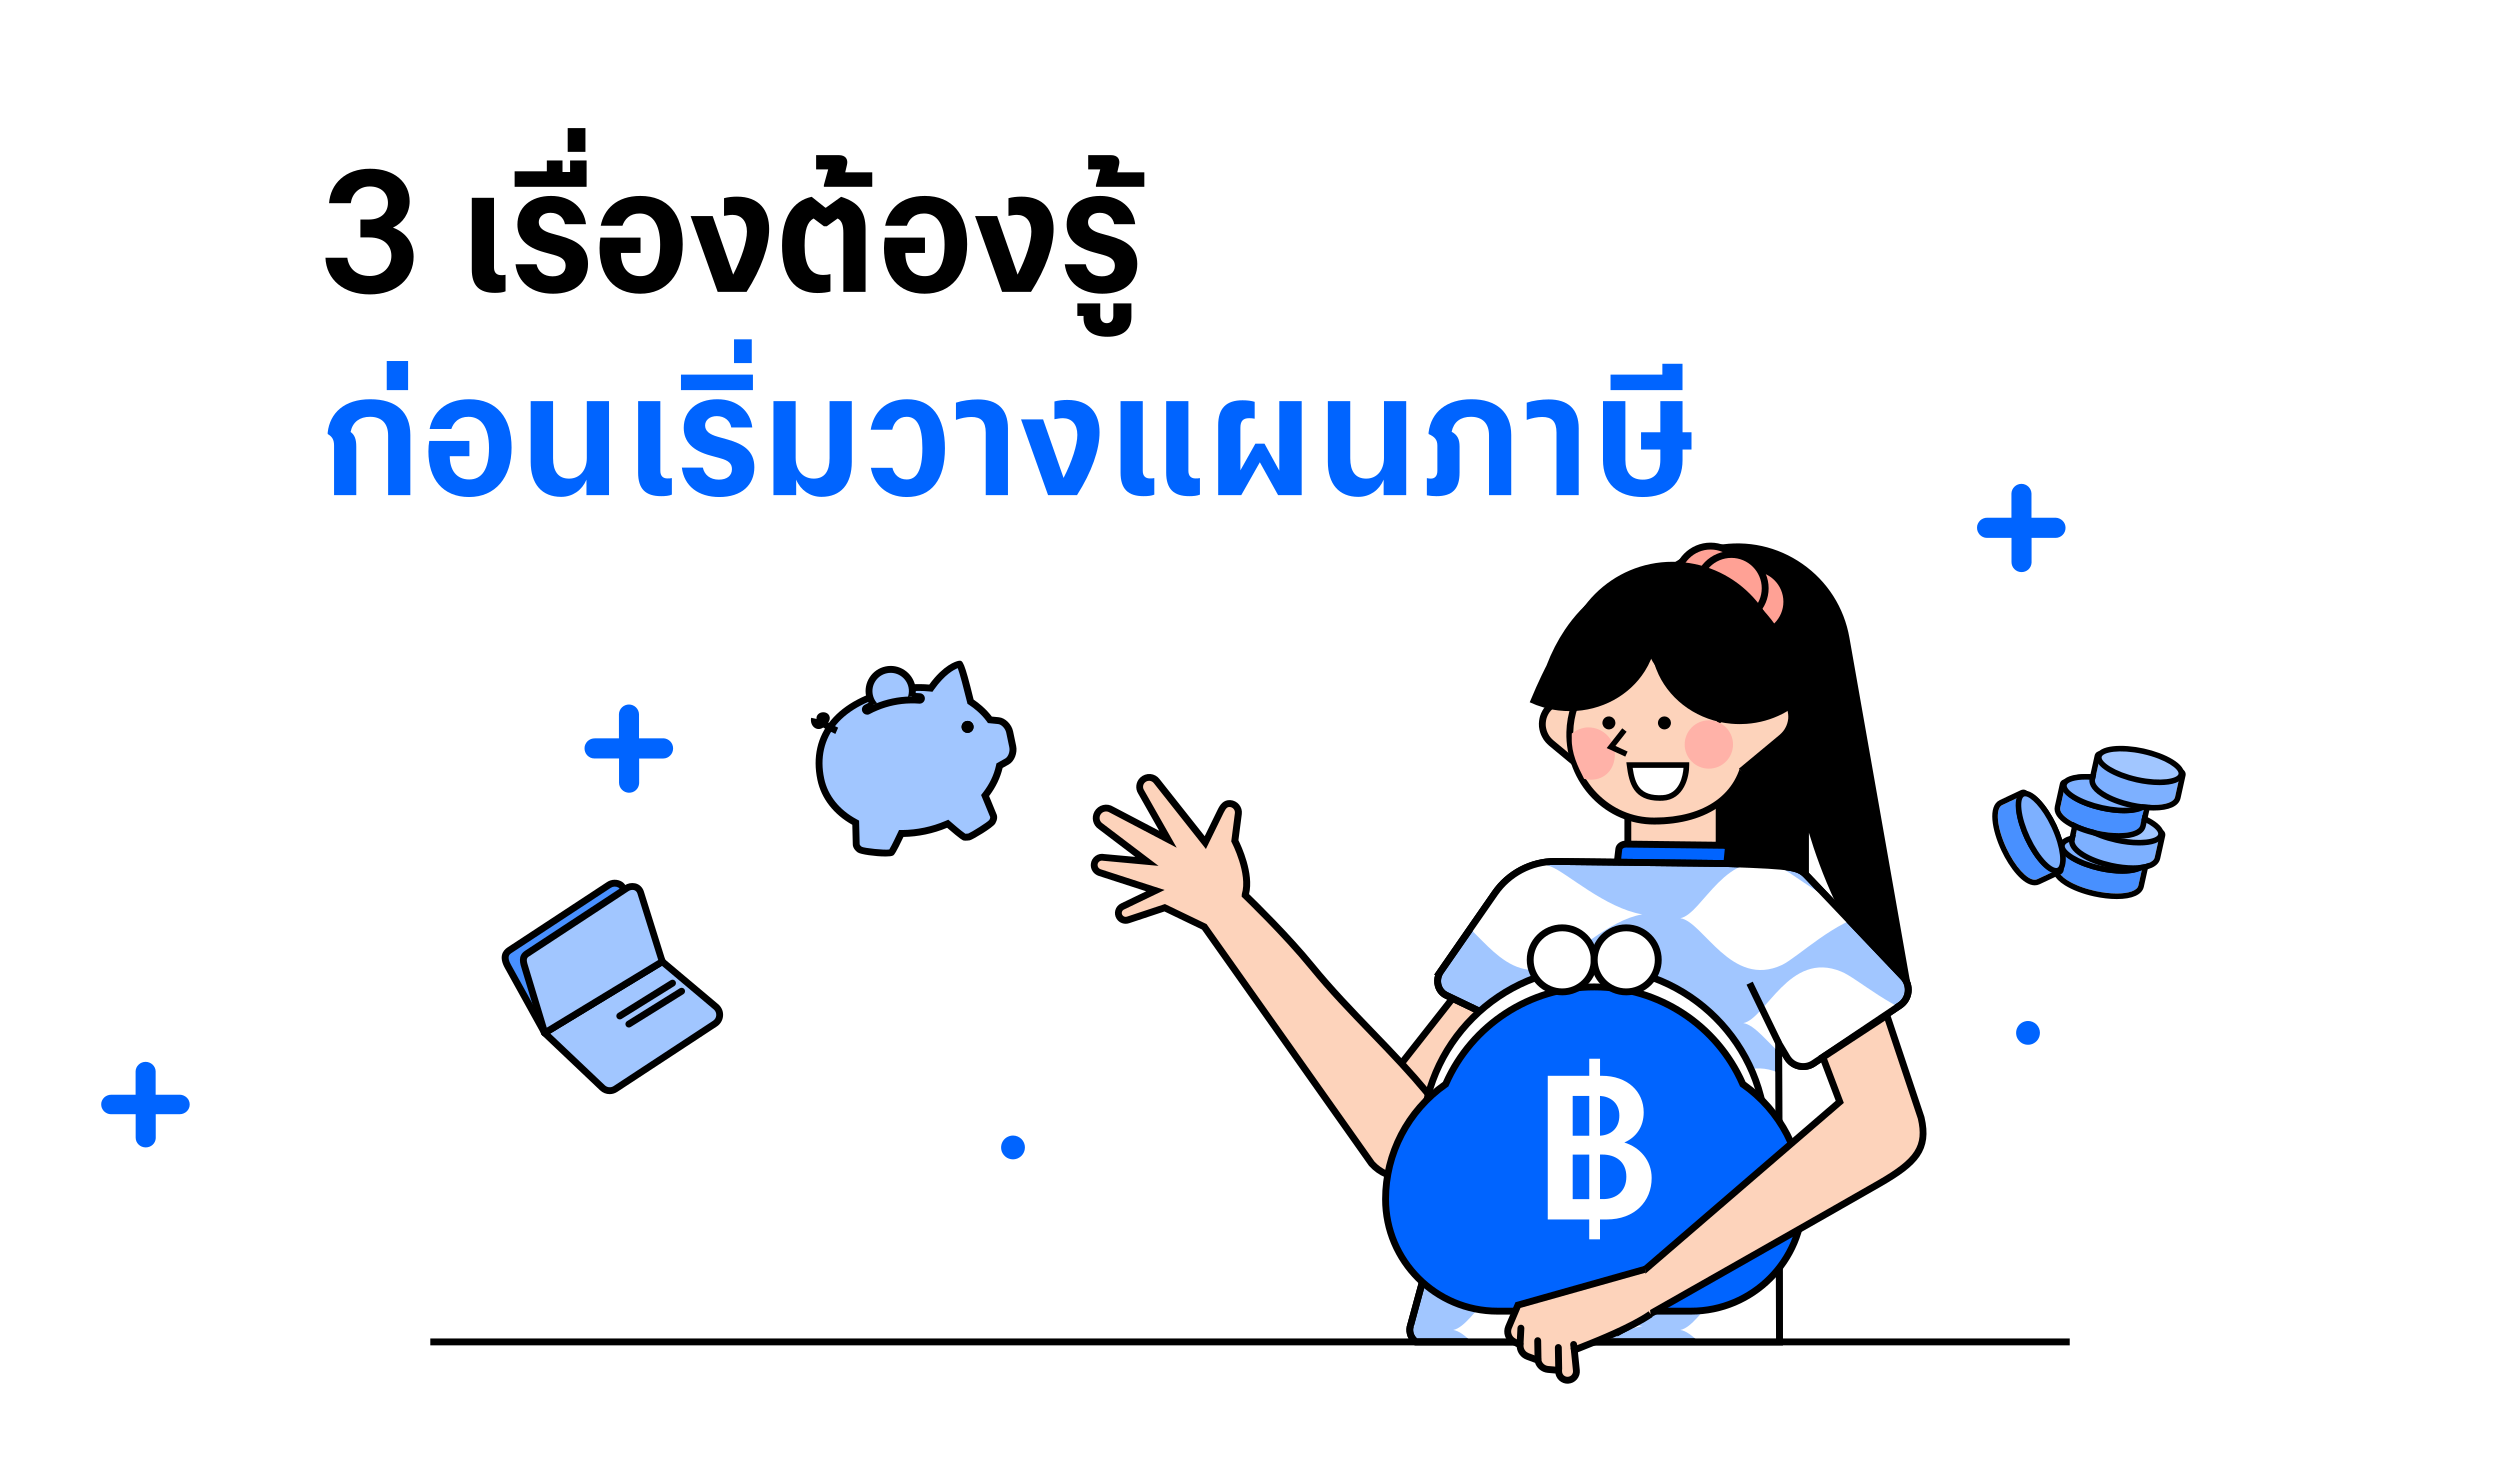 <?xml version="1.0" encoding="UTF-8"?>
<svg id="Layer_1" data-name="Layer 1" xmlns="http://www.w3.org/2000/svg" xmlns:xlink="http://www.w3.org/1999/xlink" viewBox="0 0 726 430">
  <defs>
    <style>
      .cls-1 {
        fill: none;
      }

      .cls-2 {
        fill: #7db0ff;
      }

      .cls-3 {
        fill: #0064ff;
      }

      .cls-4 {
        fill: #0064ff;
      }

      .cls-5 {
        fill: #fdd3bb;
      }

      .cls-6 {
        fill: #fdd3bb;
      }

      .cls-7 {
        fill: #4890ff;
      }

      .cls-8 {
        fill: #fff;
      }

      .cls-9 {
        fill: #a1c6ff;
      }

      .cls-10 {
        fill: #ffb2a8;
      }

      .cls-11 {
        fill: #ffe563;
      }

      .cls-12 {
        fill: #ffa195;
      }

      .cls-13 {
        clip-path: url(#clippath);
      }
    </style>
    <clipPath id="clippath">
      <path class="cls-1" d="M552.68,283.71l-27.02-28.42c-3.26-3.44-2.51-3.74-23.79-4.5h-.4s-31.82-.4-31.82-.4l-18.14-.22c-6.93.06-13.39,3.48-17.35,9.17l-15.79,22.75h.01c-1.67,2.41-.92,5.74,1.56,6.94l1.89.91,5.98,2.87,4.78,2.29,1.35.65.05-.05-9.71,35.58-5.51,20.16-4.15,18.8-4.63,15.15c-.32,1.7.38,2.85,1.67,3.81h104.44l.09-23.58.37-42.8-.06-19.86,2.47,4.14c1.6,2.68,5.11,3.46,7.69,1.72l25.1-16.85c2.79-1.88,3.21-5.82.91-8.25Z"/>
    </clipPath>
  </defs>
  <rect class="cls-8" x="-.5" width="727" height="430"/>
  <rect x="124.96" y="388.69" width="476.09" height="2"/>
  <path class="cls-3" d="M192.58,214.42h-7.01v-7.01c-.02-.76-.35-1.47-.89-2-.54-.52-1.28-.82-2.02-.82s-1.49.29-2.03.82c-.54.52-.87,1.24-.89,2v7.01h-6.99c-.39,0-.76.06-1.12.19-.35.14-.68.35-.97.6-.27.27-.5.58-.66.93-.17.35-.25.72-.25,1.12s.04.76.19,1.13c.12.35.33.68.6.97.27.27.58.5.93.66.35.16.73.24,1.12.24h7.18v7.02c0,.76.29,1.51.83,2.04.54.56,1.26.87,2.02.89.76.02,1.51-.24,2.06-.76.56-.52.89-1.24.93-2v-7.18h7.02c.76,0,1.49-.33,2.02-.89.54-.54.82-1.28.82-2.04s-.29-1.51-.82-2.05c-.54-.54-1.26-.87-2.02-.89"/>
  <path class="cls-3" d="M52.22,317.91h-7.02v-6.81c-.02-.74-.35-1.42-.89-1.94-.54-.5-1.28-.8-2.02-.8s-1.49.28-2.02.8c-.54.5-.87,1.2-.89,1.94v6.81h-7c-.39,0-.76.04-1.11.18-.35.12-.68.32-.97.58-.27.26-.49.56-.66.9-.17.34-.25.7-.25,1.08s.04.74.19,1.1c.15.34.35.66.6.94.27.26.58.48.93.64.35.16.72.24,1.11.24h7.18v6.8c0,.74.29,1.46.82,1.98.54.54,1.26.84,2.02.86.76.02,1.51-.24,2.06-.74.56-.5.89-1.2.93-1.94v-6.97h7.01c.76,0,1.49-.32,2.02-.84.54-.52.83-1.24.83-1.98s-.29-1.46-.83-1.98c-.54-.52-1.26-.84-2.02-.86"/>
  <path class="cls-3" d="M596.96,150.35h-7.02v-7.02c-.02-.76-.35-1.47-.89-2-.54-.52-1.28-.82-2.02-.82s-1.49.29-2.02.82c-.54.52-.87,1.24-.89,2v7.02h-7c-.39,0-.76.04-1.11.19-.35.12-.68.33-.97.6-.27.27-.49.58-.66.93-.17.35-.25.73-.25,1.12s.04.76.19,1.13c.15.35.35.68.6.97.27.27.58.5.93.66.35.17.72.25,1.11.25h7.18v7.01c0,.76.29,1.51.82,2.04.54.56,1.26.87,2.02.89.76.02,1.51-.25,2.06-.76.56-.52.89-1.24.93-2v-7.18h7.01c.76,0,1.49-.33,2.02-.87.54-.54.83-1.28.83-2.05s-.29-1.51-.83-2.04c-.54-.54-1.26-.87-2.02-.89"/>
  <path class="cls-3" d="M592.39,299.94c0,.68-.2,1.36-.58,1.92-.37.58-.93,1.01-1.55,1.28-.64.27-1.34.33-2,.2-.68-.14-1.3-.45-1.77-.95-.48-.49-.83-1.09-.95-1.77-.13-.68-.06-1.36.2-2,.27-.64.7-1.17,1.28-1.55.58-.37,1.24-.58,1.92-.58.93,0,1.79.37,2.45,1.01.64.64,1.01,1.53,1.01,2.46l-.02-.02Z"/>
  <path class="cls-3" d="M297.63,333.21c0,.68-.2,1.36-.58,1.92-.37.58-.93,1.01-1.55,1.28-.64.27-1.34.33-2,.2-.68-.14-1.3-.45-1.77-.95-.48-.49-.83-1.09-.95-1.77-.13-.68-.06-1.36.2-2,.27-.64.7-1.17,1.28-1.55.58-.37,1.24-.58,1.92-.58.93,0,1.79.37,2.45,1.01.64.64,1.01,1.53,1.01,2.46l-.02-.02Z"/>
  <g>
    <g>
      <path class="cls-9" d="M275.22,239.21l.22.19c3.76,3.28,4.51,3.67,4.66,3.71.42.05,1.32-.06,1.32-.06.62-.13,6.24-3.54,6.73-4.39.45-.77.54-1.47.25-1.98l-2.33-5.65.16-.21c2.01-2.59,3.36-5.37,3.99-8.27l.04-.2,2.19-1.23c1.23-.69,1.98-2.67,1.64-4.31l-.89-4.24c-.35-1.65-1.83-3.15-3.23-3.29l-2.5-.24-.12-.16c-.77-1.06-1.72-2.09-2.83-3.07-.84-.74-1.66-1.37-2.51-1.93l-.16-.1s-2.64-10.92-3.2-10.9c-.03,0-.08,0-.14.02-.39.08-3.91.96-8.02,6.74l-.15.21-.26-.03c-3.31-.34-6.7-.16-10.05.55-16.26,3.41-24.36,13.11-21.66,25.93,1.09,5.19,4.61,9.63,9.91,12.49l.23.13.15,6.05c-.06.64.3,1.24,1.02,1.77.8.58,8.27,1.37,9.19.83.06-.05.58-.63,2.75-5.26l.12-.26h.29c4.4-.03,8.91-.98,12.95-2.72l.26-.11Z"/>
      <path d="M257.05,248.72c-2.83,0-7.17-.6-7.97-1.18-1.32-.96-1.48-2.02-1.44-2.6l-.13-5.42c-5.4-3.01-9-7.62-10.13-13.01-1.39-6.6-.02-12.6,3.94-17.34,3.9-4.67,10.3-8.05,18.5-9.77,3.35-.7,6.73-.9,10.04-.6,4.17-5.73,7.76-6.74,8.45-6.88.14-.03.24-.04.3-.04.91-.04,1.37-.05,4.13,11.28.83.55,1.63,1.17,2.46,1.9,1.1.97,2.05,1.99,2.83,3.03l2.05.2c1.83.18,3.68,2.01,4.12,4.08l.89,4.24c.43,2.07-.52,4.49-2.13,5.39l-1.8,1.01c-.67,2.87-1.99,5.61-3.93,8.17l2.08,5.07c.43.82.33,1.85-.29,2.91-.69,1.19-6.56,4.69-7.39,4.87-.25.04-1.12.14-1.65.08l-.17-.03c-.24-.07-.79-.24-4.77-3.69-3.99,1.67-8.35,2.59-12.68,2.66-2.23,4.72-2.69,5.13-2.85,5.27l-.15.11c-.36.21-1.22.3-2.32.3ZM266.83,200.64c-2.19,0-4.4.23-6.6.69-7.76,1.63-13.76,4.77-17.38,9.1-3.55,4.26-4.77,9.67-3.51,15.65,1.03,4.9,4.37,9.1,9.4,11.82l.74.4.16,6.69v.06c-.04.33.37.68.61.86.79.39,6.61,1.02,8,.78.2-.32.86-1.46,2.44-4.82l.39-.83h.91c4.28-.04,8.63-.95,12.56-2.64l.84-.36.69.6c2.97,2.59,3.97,3.29,4.27,3.48.21,0,.55-.03.84-.06.9-.36,5.58-3.27,6.11-3.95.26-.45.3-.8.22-.94l-.06-.11-2.55-6.19.52-.66c1.92-2.47,3.2-5.11,3.8-7.87l.14-.64,2.58-1.45c.77-.43,1.43-1.91,1.15-3.24l-.89-4.24c-.28-1.33-1.47-2.42-2.35-2.5l-2.95-.29-.38-.53c-.73-1-1.63-1.98-2.69-2.91-.81-.71-1.59-1.31-2.4-1.84l-.49-.32-.09-.39c-.97-3.99-2.14-8.39-2.72-9.96-1.1.43-3.79,1.85-6.86,6.17l-.49.69-.84-.09c-1.04-.11-2.09-.16-3.14-.16Z"/>
    </g>
    <g>
      <circle cx="280.99" cy="211.09" r="1.74"/>
      <path d="M280.99,209.35c-.12,0-.24.01-.36.04-.94.2-1.54,1.12-1.35,2.06.17.82.9,1.38,1.7,1.38.12,0,.24-.01.36-.04.94-.2,1.54-1.12,1.35-2.06-.17-.82-.9-1.38-1.7-1.38h0Z"/>
    </g>
    <g>
      <path class="cls-9" d="M236.54,208.66c-.3,1.42.87,2.74,2.16,1.66,4.9-4.07-6.63-2.93,4.31,1.91"/>
      <path d="M242.6,213.14c-1.47-.65-2.64-1.27-3.51-1.87-.79.53-1.67.59-2.41.14-.91-.55-1.38-1.77-1.12-2.96l1.56.33c-.02-.14-.01-.29,0-.43.11-.78.75-1.36,1.63-1.49.92-.13,1.76.28,2.08,1.01.27.6.16,1.26-.31,1.95.64.41,1.55.91,2.88,1.49l-.81,1.83Z"/>
    </g>
    <g>
      <path class="cls-9" d="M254.45,205.35c-.27-.24-.52-.51-.75-.8-.58-.73-.99-1.6-1.2-2.57-.71-3.4,1.46-6.74,4.87-7.45,3.39-.71,6.73,1.46,7.44,4.87.2.97.17,1.93-.07,2.84-.07.36-.19.71-.35,1.04"/>
      <path d="M253.79,206.1c-.31-.27-.61-.59-.88-.94-.68-.86-1.15-1.87-1.39-2.98-.4-1.91-.03-3.86,1.03-5.49,1.06-1.63,2.7-2.75,4.61-3.15,1.9-.4,3.85-.03,5.48,1.03,1.63,1.07,2.75,2.7,3.15,4.61.24,1.12.21,2.23-.08,3.31-.07.36-.21.78-.41,1.2l-1.81-.84c.13-.27.22-.55.27-.81.22-.83.24-1.62.07-2.43-.29-1.38-1.1-2.57-2.29-3.35-1.18-.77-2.59-1.04-3.97-.75-1.38.29-2.57,1.1-3.35,2.29-.77,1.18-1.04,2.6-.75,3.98.17.81.51,1.53,1,2.15.2.26.41.48.63.67l-1.32,1.5Z"/>
    </g>
    <g>
      <path class="cls-9" d="M253.69,204.54c-.72.31-1.44.65-2.12,1.03-.25.14-.34.45-.2.7.11.21.34.31.56.26.04,0,.1-.03.14-.06.77-.42,1.56-.8,2.38-1.13,3.13-1.31,6.54-2.03,9.94-2.09.88-.02,1.76,0,2.63.08.28.02.53-.19.56-.47.02-.29-.19-.53-.48-.56-.78-.07-1.57-.1-2.37-.09"/>
      <path d="M251.82,207.54c-.56,0-1.08-.31-1.34-.81-.39-.72-.12-1.64.61-2.04.7-.38,1.45-.74,2.21-1.07l.41.95c.12-.05.24-.1.37-.15,3.22-1.35,6.79-2.1,10.3-2.16.12,0,.24,0,.36,0v-1.03c.81,0,1.64.02,2.45.09.4.03.77.22,1.03.52.26.31.39.7.36,1.11-.03.41-.23.78-.54,1.04-.31.26-.7.38-1.1.35-.8-.07-1.63-.09-2.53-.07-3.27.05-6.58.75-9.58,2.01-.77.31-1.52.66-2.29,1.08-.1.08-.29.13-.41.16-.1.02-.21.03-.31.03ZM251.61,205.59s-.07.03-.11.06c.04-.02.07-.04.11-.06ZM267.02,203.31s0,0,0,0c0,0,0,0,0,0Z"/>
    </g>
  </g>
  <g>
    <g>
      <g>
        <path class="cls-7" d="M620.98,257.18c-.5,2.28-6.11,2.98-12.53,1.57-6.42-1.42-11.21-4.42-10.71-6.7l1.46-6.59,23.24,5.13s-.95,4.31-1.46,6.59Z"/>
        <path d="M599.2,245.45l23.24,5.13s-.95,4.31-1.46,6.59c-.33,1.48-2.81,2.3-6.27,2.3-1.86,0-4.01-.24-6.26-.73-6.42-1.42-11.21-4.42-10.71-6.7l1.46-6.59M599.2,243.83c-.31,0-.61.09-.87.25-.36.23-.62.6-.71,1.02l-1.46,6.59c-.28,1.29.09,3.27,3.48,5.4,2.18,1.36,5.18,2.51,8.46,3.23,2.28.5,4.57.77,6.61.77,4.56,0,7.35-1.27,7.86-3.57l1.46-6.59c.09-.42.01-.86-.22-1.22s-.6-.62-1.02-.71l-23.24-5.13c-.12-.03-.23-.04-.35-.04h0Z"/>
      </g>
      <g>
        <path class="cls-11" d="M611.73,243.89c6.42,1.42,11.21,4.42,10.71,6.7s-6.12,2.98-12.53,1.57c-6.42-1.42-11.21-4.42-10.71-6.7s6.11-2.98,12.53-1.57"/>
        <path d="M616.16,253.7c-1.97,0-4.18-.26-6.43-.75-6.02-1.33-12.03-4.47-11.32-7.67.71-3.2,7.48-3.51,13.5-2.18.01,0,.03,0,.04.01,3.18.71,6.07,1.81,8.16,3.12,2.99,1.87,3.35,3.5,3.12,4.54-.23,1.04-1.24,2.36-4.74,2.8-.72.09-1.51.14-2.33.14ZM605.46,243.95c-3.25,0-5.27.76-5.47,1.67-.31,1.4,3.38,4.25,10.09,5.73,3.02.67,5.93.88,8.21.59,2.29-.29,3.23-.98,3.36-1.54s-.44-1.59-2.4-2.81c-1.95-1.22-4.68-2.25-7.69-2.92-.01,0-.03,0-.04,0-2.3-.51-4.35-.71-6.05-.71Z"/>
      </g>
      <g>
        <path class="cls-2" d="M611.69,243.88c6.6,1.46,11.54,4.49,11.04,6.77-.5,2.28-6.26,2.95-12.86,1.49s-11.54-4.49-11.04-6.77c.5-2.28,6.26-2.95,12.86-1.49"/>
        <path d="M616.43,253.73c-2.05,0-4.37-.27-6.74-.79-6.18-1.36-12.36-4.54-11.65-7.74.71-3.2,7.65-3.47,13.83-2.11,0,0,.02,0,.03,0,3.27.72,6.25,1.85,8.4,3.17,3.08,1.89,3.45,3.52,3.22,4.56s-1.26,2.36-4.84,2.78c-.7.08-1.46.12-2.25.12ZM605.19,243.92c-3.3,0-5.38.74-5.57,1.62-.3,1.36,3.61,4.3,10.42,5.81,3.11.69,6.11.91,8.45.64,2.36-.27,3.33-.96,3.45-1.52s-.47-1.59-2.49-2.83c-2.01-1.23-4.83-2.29-7.93-2.98,0,0-.02,0-.03,0-2.38-.52-4.52-.74-6.3-.74Z"/>
      </g>
    </g>
    <g>
      <g>
        <path class="cls-2" d="M625.73,248.99c-.5,2.28-6.11,2.98-12.53,1.57-6.42-1.42-11.21-4.42-10.71-6.7l1.46-6.59,23.24,5.13s-.95,4.31-1.46,6.59Z"/>
        <path d="M603.95,237.27l23.24,5.13s-.95,4.31-1.46,6.59c-.33,1.48-2.81,2.3-6.27,2.3-1.86,0-4.01-.24-6.26-.73-6.42-1.42-11.21-4.42-10.71-6.7l1.46-6.59M603.95,235.65c-.31,0-.61.09-.87.25-.36.23-.62.6-.71,1.02l-1.46,6.59c-.87,3.93,5.58,7.23,11.94,8.63,2.28.5,4.57.77,6.61.77,4.56,0,7.35-1.27,7.86-3.57l1.46-6.59c.09-.42.01-.86-.22-1.22s-.6-.62-1.02-.71l-23.24-5.13c-.12-.03-.23-.04-.35-.04h0Z"/>
      </g>
      <g>
        <path class="cls-9" d="M616.48,235.7c6.6,1.46,11.54,4.49,11.04,6.77s-6.26,2.95-12.86,1.49-11.54-4.49-11.04-6.77c.5-2.28,6.26-2.95,12.86-1.49"/>
        <path d="M621.19,245.53c-2.11,0-4.47-.28-6.71-.78-3.28-.72-6.27-1.85-8.43-3.18-3.08-1.89-3.45-3.52-3.22-4.56s1.26-2.36,4.84-2.78c2.52-.29,5.71-.05,8.99.67l-.35,1.58c-3.11-.69-6.11-.91-8.45-.64-2.35.27-3.33.96-3.45,1.52s.47,1.59,2.49,2.83c2.01,1.23,4.83,2.29,7.93,2.98,6.81,1.5,11.6.48,11.9-.88.3-1.36-3.61-4.3-10.42-5.81l.35-1.58c6.18,1.36,12.36,4.54,11.65,7.74-.45,2.03-3.42,2.89-7.11,2.89Z"/>
      </g>
    </g>
    <g>
      <g>
        <path class="cls-7" d="M621.55,239.64c-.5,2.28-6.11,2.98-12.53,1.57-6.42-1.42-11.21-4.42-10.71-6.7l1.46-6.59,23.24,5.13s-.95,4.31-1.46,6.59Z"/>
        <path d="M599.76,227.92l23.24,5.13s-.95,4.31-1.46,6.59c-.33,1.48-2.81,2.3-6.27,2.3-1.86,0-4.01-.24-6.26-.73-6.42-1.42-11.21-4.42-10.71-6.7l1.46-6.59M599.76,226.3c-.31,0-.61.09-.87.25-.36.23-.62.6-.71,1.02l-1.46,6.59c-.87,3.93,5.58,7.23,11.94,8.63,2.28.5,4.57.77,6.61.77,4.56,0,7.35-1.27,7.86-3.57l1.46-6.59c.09-.42.01-.86-.22-1.22s-.6-.62-1.02-.71l-23.24-5.13c-.12-.03-.23-.04-.35-.04h0Z"/>
      </g>
      <g>
        <path class="cls-11" d="M612.29,226.35c6.42,1.42,11.21,4.42,10.71,6.7s-6.12,2.98-12.53,1.57c-6.42-1.42-11.21-4.42-10.71-6.7.5-2.28,6.11-2.98,12.53-1.57"/>
        <path d="M616.72,236.16c-1.97,0-4.18-.26-6.43-.75-3.19-.7-6.1-1.82-8.2-3.13-2.99-1.87-3.35-3.5-3.12-4.54s1.24-2.36,4.74-2.8c2.46-.31,5.57-.09,8.76.62,0,0,.02,0,.03,0,3.18.71,6.08,1.81,8.17,3.12,2.99,1.87,3.35,3.5,3.12,4.54s-1.24,2.36-4.74,2.8c-.72.09-1.51.14-2.33.14ZM606.05,226.43c-.76,0-1.47.04-2.14.12-2.29.29-3.23.98-3.36,1.54-.12.56.44,1.59,2.4,2.81,1.95,1.22,4.68,2.25,7.69,2.92,3.02.67,5.93.88,8.21.59,2.29-.29,3.23-.98,3.36-1.54s-.44-1.59-2.4-2.81c-1.95-1.22-4.68-2.25-7.69-2.92,0,0-.02,0-.03,0-2.13-.47-4.21-.71-6.04-.71Z"/>
      </g>
      <g>
        <path class="cls-2" d="M612.26,226.35c6.6,1.46,11.54,4.49,11.04,6.77s-6.26,2.95-12.86,1.49-11.54-4.49-11.04-6.77c.5-2.28,6.26-2.95,12.86-1.49"/>
        <path d="M616.99,236.19c-2.05,0-4.37-.27-6.74-.79-3.28-.72-6.27-1.85-8.43-3.18-3.08-1.89-3.45-3.52-3.22-4.56.71-3.2,7.65-3.47,13.83-2.11,0,0,.02,0,.03,0,3.27.72,6.25,1.85,8.4,3.17,3.08,1.89,3.45,3.52,3.22,4.56s-1.26,2.36-4.84,2.78c-.7.08-1.46.12-2.25.12ZM605.76,226.39c-3.3,0-5.38.74-5.57,1.62-.12.56.47,1.59,2.49,2.83,2.01,1.23,4.83,2.29,7.93,2.98,3.11.69,6.11.91,8.45.64,2.36-.27,3.33-.96,3.45-1.52s-.47-1.59-2.49-2.83c-2.01-1.23-4.83-2.29-7.93-2.98,0,0-.02,0-.03,0-2.38-.52-4.52-.74-6.3-.74Z"/>
      </g>
    </g>
    <g>
      <g>
        <path class="cls-7" d="M591.6,255.33c-2.11,1-6.1-3.02-8.9-8.97-2.8-5.95-3.35-11.57-1.24-12.57l6.11-2.87,10.13,21.54s-3.99,1.88-6.11,2.87Z"/>
        <path d="M587.57,230.92l10.13,21.54s-3.99,1.88-6.11,2.87c-.22.1-.45.15-.71.15-2.21,0-5.68-3.78-8.19-9.12-2.8-5.95-3.35-11.57-1.24-12.57l6.11-2.87M587.57,229.3c-.23,0-.47.05-.69.15l-6.11,2.87c-3.64,1.71-2.31,8.83.46,14.73,2.35,5,6.25,10.05,9.66,10.05.5,0,.97-.1,1.4-.31l6.11-2.87c.39-.18.69-.51.83-.92.15-.4.12-.85-.06-1.24l-10.13-21.54c-.28-.59-.86-.93-1.47-.93h0Z"/>
      </g>
      <g>
        <path class="cls-11" d="M596.47,239.89c2.8,5.95,3.35,11.57,1.24,12.57s-6.1-3.02-8.9-8.97-3.35-11.57-1.24-12.57,6.1,3.02,8.9,8.97"/>
        <path d="M597,253.42c-2.88,0-6.6-4.63-8.93-9.58-2.62-5.57-3.81-12.25-.85-13.65,2.96-1.39,7.35,3.78,9.97,9.35,0,.01.01.02.02.04,2.61,5.57,3.79,12.22.83,13.61-.33.16-.68.23-1.04.23ZM588.3,231.58c-.14,0-.27.03-.38.08-1.29.61-1.3,5.27,1.62,11.49,2.92,6.22,6.52,9.19,7.82,8.58,1.29-.61,1.3-5.27-1.62-11.49,0-.01-.01-.02-.02-.03-2.67-5.66-5.9-8.62-7.42-8.62Z"/>
      </g>
      <g>
        <path class="cls-2" d="M596.45,239.86c2.88,6.12,3.5,11.88,1.38,12.88s-6.16-3.16-9.04-9.27c-2.88-6.12-3.5-11.88-1.38-12.88s6.16,3.16,9.04,9.27"/>
        <path d="M597.14,253.69c-.98,0-2.34-.54-4.12-2.36-1.77-1.81-3.53-4.49-4.96-7.52-1.43-3.04-2.36-6.1-2.63-8.62-.39-3.59.68-4.88,1.64-5.34,2.96-1.39,7.42,3.94,10.12,9.66,0,0,0,.02.01.02,2.68,5.72,3.94,12.54.98,13.93-.28.13-.63.23-1.04.23ZM588.11,231.25c-.13,0-.25.02-.35.07-.51.24-.97,1.34-.72,3.7.25,2.34,1.14,5.22,2.49,8.1,1.35,2.88,3.01,5.39,4.65,7.08,1.66,1.7,2.79,2.04,3.31,1.8,1.26-.59,1.2-5.48-1.77-11.8,0,0,0-.02-.01-.02-2.73-5.79-6.1-8.93-7.6-8.93Z"/>
      </g>
    </g>
    <g>
      <g>
        <path class="cls-2" d="M631.64,231.46c-.5,2.28-6.11,2.98-12.53,1.57-6.42-1.42-11.21-4.42-10.71-6.7l1.46-6.59,23.24,5.13s-.95,4.31-1.46,6.59Z"/>
        <path d="M609.86,219.74l23.24,5.13s-.95,4.31-1.46,6.59c-.33,1.48-2.81,2.3-6.27,2.3-1.86,0-4.01-.24-6.26-.73-6.42-1.42-11.21-4.42-10.71-6.7l1.46-6.59M609.86,218.12c-.31,0-.61.09-.87.25-.36.23-.62.6-.71,1.02l-1.46,6.59c-.28,1.29.09,3.27,3.48,5.4,2.18,1.36,5.18,2.51,8.46,3.23,2.28.5,4.57.77,6.61.77,4.56,0,7.35-1.27,7.86-3.57l1.46-6.59c.09-.42.01-.86-.22-1.22s-.6-.62-1.02-.71l-23.24-5.13c-.12-.03-.23-.04-.35-.04h0Z"/>
      </g>
      <g>
        <path class="cls-9" d="M622.39,218.17c6.6,1.46,11.54,4.49,11.04,6.77s-6.26,2.95-12.86,1.49c-6.6-1.46-11.54-4.49-11.04-6.77.5-2.28,6.26-2.95,12.86-1.49"/>
        <g>
          <path class="cls-9" d="M622.39,218.17c6.6,1.46,11.54,4.49,11.04,6.77s-6.26,2.95-12.86,1.49c-6.6-1.46-11.54-4.49-11.04-6.77.5-2.28,6.26-2.95,12.86-1.49"/>
          <path d="M627.1,228c-2.11,0-4.47-.28-6.71-.78-6.18-1.36-12.36-4.54-11.65-7.74.71-3.2,7.65-3.47,13.83-2.11l-.35,1.58c-6.81-1.5-11.6-.49-11.9.88-.3,1.36,3.61,4.3,10.42,5.81,6.81,1.5,11.6.48,11.9-.88.3-1.36-3.61-4.3-10.42-5.81l.35-1.58c6.18,1.36,12.36,4.54,11.65,7.74-.45,2.03-3.42,2.89-7.11,2.89Z"/>
        </g>
      </g>
    </g>
  </g>
  <g>
    <g>
      <path class="cls-9" d="M207.62,297.26l-28.88,18.97c-1.19.78-2.76.64-3.79-.34l-16.9-16.03,34.14-20.72,15.85,13.34c1.43,1.36,1.22,3.7-.43,4.78Z"/>
      <path d="M177.05,317.74c-1.01,0-2.01-.38-2.79-1.12l-16.9-16.03c-.23-.21-.34-.52-.31-.83.03-.31.21-.59.48-.75l34.14-20.72c.37-.22.83-.19,1.16.09l15.85,13.34c.95.9,1.41,2.1,1.29,3.35-.11,1.24-.77,2.35-1.82,3.03h0l-28.88,18.97c-.69.45-1.46.67-2.23.67ZM159.69,300.04l15.95,15.13c.7.66,1.75.76,2.55.23l28.88-18.97c.53-.35.87-.91.92-1.54.06-.63-.17-1.24-.63-1.68l-15.26-12.84-32.41,19.67Z"/>
    </g>
    <g>
      <path class="cls-7" d="M147.97,275.94l28.88-18.97c1-.66,2.27-.66,3.26-.07.33.2.59.51.77.85l11.45,21.49-34.14,20.72-10.65-19.24c-1.15-2.02-1.22-3.7.43-4.78Z"/>
      <path d="M158.19,300.96c-.09,0-.17-.01-.26-.03-.26-.07-.49-.24-.62-.48l-10.65-19.24c-1.91-3.38-.65-5.18.75-6.1h0l28.88-18.97c1.3-.85,2.99-.89,4.32-.09.46.28.85.71,1.14,1.24l11.45,21.49c.25.47.09,1.05-.36,1.33l-34.14,20.72c-.16.1-.34.15-.52.15ZM148.52,276.77h0c-.49.32-1.5.99-.11,3.45l10.15,18.34,32.44-19.69-11-20.65c-.11-.21-.25-.38-.4-.46-.67-.41-1.53-.39-2.19.04l-28.88,18.97Z"/>
    </g>
    <g>
      <path class="cls-9" d="M153.09,276.9l28.88-18.97c.7-.46,1.53-.6,2.3-.44.85.18,1.51.86,1.77,1.69l6.28,20.06-34.14,20.72-5.53-18.28c-.72-2.24-1.22-3.7.43-4.78Z"/>
      <path d="M158.19,300.96c-.12,0-.24-.02-.36-.07-.29-.11-.51-.35-.6-.64l-5.53-18.28c-.75-2.31-1.43-4.42.83-5.9h0l28.88-18.97c.91-.59,1.99-.8,3.05-.58,1.18.24,2.14,1.15,2.52,2.37l6.28,20.06c.14.44-.04.92-.44,1.15l-34.14,20.72c-.16.1-.34.15-.52.15ZM153.64,277.73c-.9.59-.82,1.16-.05,3.54,0,0,.03.1.03.1l5.16,17.06,32.37-19.64-6.05-19.31c-.16-.52-.56-.91-1.02-1.01-.54-.11-1.09,0-1.55.3l-28.88,18.97Z"/>
    </g>
    <g>
      <line class="cls-2" x1="179.98" y1="295.04" x2="195.3" y2="285.51"/>
      <path d="M179.98,296.04c-.33,0-.66-.17-.85-.47-.29-.47-.15-1.09.32-1.38l15.32-9.54c.47-.29,1.09-.15,1.38.32.29.47.15,1.09-.32,1.38l-15.32,9.54c-.16.1-.35.15-.53.15Z"/>
    </g>
    <g>
      <line class="cls-2" x1="182.62" y1="297.39" x2="197.94" y2="287.85"/>
      <path d="M182.62,298.39c-.33,0-.66-.17-.85-.47-.29-.47-.15-1.09.32-1.38l15.32-9.54c.47-.29,1.09-.15,1.38.32.29.47.15,1.09-.32,1.38l-15.32,9.54c-.16.1-.35.15-.53.15Z"/>
    </g>
  </g>
  <g>
    <g>
      <path d="M94.51,74.85h6.35c.4,3.2,2.75,5.3,6.55,5.3s6.25-2.65,6.25-5.85-2.4-5.35-6.4-5.35h-2.6v-5.2h2.45c3.75,0,5.55-2.2,5.55-4.85s-1.85-4.75-5.3-4.75c-3,0-5.1,2-5.5,4.85h-6.3c.4-5.55,4.65-10,11.9-10s11.5,4.15,11.5,9.45c0,3.45-2,6.35-4.85,7.65,3.55,1.3,6,4.3,6,8.45,0,6.35-5.1,10.95-12.7,10.95s-12.65-4.3-12.9-10.65Z"/>
      <path d="M137.01,78.2v-20.75h6.45v20.25c0,1.45.75,2.2,2.05,2.2.45,0,.85,0,1.3-.1v4.8c-.8.35-1.95.45-3.1.45-4.55,0-6.7-2.1-6.7-6.85Z"/>
      <path d="M149.71,76.75h6.1c.45,2.15,2.15,3.5,4.65,3.5,2.35,0,3.8-1.15,3.8-3.05,0-1.6-.95-2.5-3.35-3.15l-2.9-.8c-5.15-1.4-7.75-4-7.75-8.05,0-4.85,3.75-8.3,9.75-8.3s9.65,3.7,10.15,8.2h-6.1c-.35-1.95-1.9-3.3-4.2-3.3-2.1,0-3.4,1.2-3.4,2.7,0,1.6,1.2,2.6,3.7,3.3l2.85.8c4.55,1.3,7.75,3.3,7.75,8.05,0,5.15-3.7,8.65-10.15,8.65-6.1,0-10.25-3.15-10.9-8.55Z"/>
      <path d="M149.45,49.75h9.35v-3.15h4.55v3.35h2.2v-3.35h4.8v7.65h-20.9v-4.5Z"/>
      <path d="M164.86,37.2h5.15v6.9h-5.15v-6.9Z"/>
      <path d="M174.11,72.05c0-1.1.1-2.2.25-3.05h11.65v4.45h-5.7c0,4.1,2,6.75,5.65,6.75s5.75-2.9,5.75-9.15-2.45-9.05-5.95-9.05c-2.9,0-4.35,1.65-5,3.55h-6.3c.9-4.65,4.5-8.65,11.5-8.65,8,0,12.3,5.35,12.3,14.05s-4.7,14.35-12.35,14.35-11.8-5.25-11.8-13.25Z"/>
      <path d="M200.56,62.75h6.4l5.95,17c2.5-4.85,4-9.6,4-12.5,0-3.1-1.65-4.85-4.2-4.85-.75,0-1.6.15-2.45.3v-5.15c1.1-.3,2.5-.45,3.75-.45,6.5,0,9.35,4,9.35,9.4,0,5-2.25,11.5-6.55,18.25h-8.4l-7.85-22Z"/>
      <path d="M227.11,71.3c0-8.1,3.15-12.95,8.6-14.15l3.95,3.15h.2l4.4-3.15c4.85,1.55,7.1,4.1,7.1,9.35v18.25h-6.45v-17.1c0-2.15-.4-3.55-1.65-4.2l-3.15,2.25h-.85l-3-2.25c-1.8,1-2.6,3.25-2.6,7.9,0,5.7,1.65,8.5,5.4,8.5.8,0,1.55-.1,2.1-.25v5.05c-.8.25-2.25.45-3.75.45-6.6,0-10.3-4.6-10.3-13.8Z"/>
      <path d="M239.25,53.75l1.25-4.55h-3.5v-4.15h6.6c2,0,2.75,1.25,2.35,2.85l-.5,2.15h7.85v4.2h-14.05v-.5Z"/>
      <path d="M256.71,72.05c0-1.1.1-2.2.25-3.05h11.65v4.45h-5.7c0,4.1,2,6.75,5.65,6.75s5.75-2.9,5.75-9.15-2.45-9.05-5.95-9.05c-2.9,0-4.35,1.65-5,3.55h-6.3c.9-4.65,4.5-8.65,11.5-8.65,8,0,12.3,5.35,12.3,14.05s-4.7,14.35-12.35,14.35-11.8-5.25-11.8-13.25Z"/>
      <path d="M283.16,62.75h6.4l5.95,17c2.5-4.85,4-9.6,4-12.5,0-3.1-1.65-4.85-4.2-4.85-.75,0-1.6.15-2.45.3v-5.15c1.1-.3,2.5-.45,3.75-.45,6.5,0,9.35,4,9.35,9.4,0,5-2.25,11.5-6.55,18.25h-8.4l-7.85-22Z"/>
      <path d="M309.21,76.75h6.1c.45,2.15,2.15,3.5,4.65,3.5,2.35,0,3.8-1.15,3.8-3.05,0-1.6-.95-2.5-3.35-3.15l-2.9-.8c-5.15-1.4-7.75-4-7.75-8.05,0-4.85,3.75-8.3,9.75-8.3s9.65,3.7,10.15,8.2h-6.1c-.35-1.95-1.9-3.3-4.2-3.3-2.1,0-3.4,1.2-3.4,2.7,0,1.6,1.2,2.6,3.7,3.3l2.85.8c4.55,1.3,7.75,3.3,7.75,8.05,0,5.15-3.7,8.65-10.15,8.65-6.1,0-10.25-3.15-10.9-8.55Z"/>
      <path d="M314.66,92.35v-.6h-1.8v-3.65h6.65v3.6c0,1.4.8,2.15,1.9,2.15s1.9-.75,1.9-2.15v-3.6h5.25v3.95c0,3.65-2.45,5.75-6.95,5.75s-6.95-2-6.95-5.45Z"/>
      <path d="M318.26,53.75l1.25-4.55h-3.5v-4.15h6.6c2,0,2.75,1.25,2.35,2.85l-.5,2.15h7.85v4.2h-14.05v-.5Z"/>
    </g>
    <g>
      <path class="cls-4" d="M95.16,126.04v-.45c.65-5.65,4.8-9.65,12.35-9.65s11.65,3.7,11.65,10.4v17.45h-6.45v-17.35c0-3.5-1.9-5.4-5.25-5.4-2.95,0-5.05,1.45-5.65,4.4,1.2.85,1.65,2.15,1.65,4.25v14.1h-6.45v-14.4c0-1.7-.55-2.6-1.85-3.35Z"/>
      <path class="cls-4" d="M112.31,104.84h6.2v8.45h-6.2v-8.45Z"/>
      <path class="cls-4" d="M124.41,131.09c0-1.1.1-2.2.25-3.05h11.65v4.45h-5.7c0,4.1,2,6.75,5.65,6.75s5.75-2.9,5.75-9.15-2.45-9.05-5.95-9.05c-2.9,0-4.35,1.65-5,3.55h-6.3c.9-4.65,4.5-8.65,11.5-8.65,8,0,12.3,5.35,12.3,14.05s-4.7,14.35-12.35,14.35-11.8-5.25-11.8-13.25Z"/>
      <path class="cls-4" d="M154.11,134.09v-17.6h6.5v16.6c0,3.8,1.5,5.9,4.65,5.9s5.15-2.5,5.15-6v-16.5h6.45v27.3h-6.55v-4.5c-1.3,3.1-4.05,5-7.35,5-5.6,0-8.85-3.7-8.85-10.2Z"/>
      <path class="cls-4" d="M185.31,137.24v-20.75h6.45v20.25c0,1.45.75,2.2,2.05,2.2.45,0,.85,0,1.3-.1v4.8c-.8.35-1.95.45-3.1.45-4.55,0-6.7-2.1-6.7-6.85Z"/>
      <path class="cls-4" d="M198.01,135.79h6.1c.45,2.15,2.15,3.5,4.65,3.5,2.35,0,3.8-1.15,3.8-3.05,0-1.6-.95-2.5-3.35-3.15l-2.9-.8c-5.15-1.4-7.75-4-7.75-8.05,0-4.85,3.75-8.3,9.75-8.3s9.65,3.7,10.15,8.2h-6.1c-.35-1.95-1.9-3.3-4.2-3.3-2.1,0-3.4,1.2-3.4,2.7,0,1.6,1.2,2.6,3.7,3.3l2.85.8c4.55,1.3,7.75,3.3,7.75,8.05,0,5.15-3.7,8.65-10.15,8.65-6.1,0-10.25-3.15-10.9-8.55Z"/>
      <path class="cls-4" d="M197.75,108.79h20.9v4.5h-20.9v-4.5Z"/>
      <path class="cls-4" d="M213.16,98.54h5.15v6.9h-5.15v-6.9Z"/>
      <path class="cls-4" d="M231.21,139.29v4.5h-6.6v-27.3h6.45v16.5c0,3.55,2.1,6,5.25,6s4.6-2.1,4.6-5.95v-16.55h6.45v17.6c0,6.55-3.2,10.2-8.8,10.2-3.3,0-6.1-1.95-7.35-5Z"/>
      <path class="cls-4" d="M252.91,135.84h6.25c.45,1.95,1.9,3.4,4.15,3.4,2.8,0,4.55-2.5,4.55-9.1s-1.7-9.1-4.55-9.1c-2.35,0-3.75,1.65-4.2,3.75h-6.25c.75-4.85,4.2-8.85,10.55-8.85,7.2,0,11,5.2,11,14.25s-3.85,14.15-11.1,14.15c-6.15,0-9.65-4-10.4-8.5Z"/>
      <path class="cls-4" d="M282.11,121.09c-1.5,0-3.05.35-4.5.85v-5c1.75-.6,4.35-.95,6.35-.95,5.6,0,8.75,2.75,8.75,8.4v19.4h-6.45v-18.15c0-3.3-1.4-4.55-4.15-4.55Z"/>
      <path class="cls-4" d="M296.51,121.79h6.4l5.95,17c2.5-4.85,4-9.6,4-12.5,0-3.1-1.65-4.85-4.2-4.85-.75,0-1.6.15-2.45.3v-5.15c1.1-.3,2.5-.45,3.75-.45,6.5,0,9.35,4,9.35,9.4,0,5-2.25,11.5-6.55,18.25h-8.4l-7.85-22Z"/>
      <path class="cls-4" d="M325.41,137.24v-20.75h6.45v20.25c0,1.45.75,2.2,2.05,2.2.45,0,.85,0,1.3-.1v4.8c-.8.35-1.95.45-3.1.45-4.55,0-6.7-2.1-6.7-6.85ZM338.66,116.49h6.45v20.25c0,1.45.75,2.2,2.05,2.2.45,0,.85,0,1.3-.1v4.8c-.8.35-1.95.45-3.1.45-4.55,0-6.7-2.1-6.7-6.85v-20.75Z"/>
      <path class="cls-4" d="M360.81,116.24c1.35,0,2.6.15,3.55.45v4.9c-.55-.1-1.05-.15-1.6-.15-1.8,0-2.55.85-2.55,2.8v12.35l4.35-7.75h2.65l4.3,7.85v-20.2h6.5v27.3h-6.85l-5.3-9.55-5.4,9.55h-6.7v-20.3c0-4.95,2.35-7.25,7.05-7.25Z"/>
      <path class="cls-4" d="M385.61,134.09v-17.6h6.5v16.6c0,3.8,1.5,5.9,4.65,5.9s5.15-2.5,5.15-6v-16.5h6.45v27.3h-6.55v-4.5c-1.3,3.1-4.05,5-7.35,5-5.6,0-8.85-3.7-8.85-10.2Z"/>
      <path class="cls-4" d="M414.36,143.84v-5c.4.1.75.15,1.15.15,1.2,0,1.9-.8,1.9-2.25v-7.35c0-1.65-.75-2.55-2.55-3.35v-.45c.75-5.95,5.25-9.65,12.45-9.65s11.55,3.7,11.55,10.4v17.45h-6.45v-17.35c0-3.5-1.9-5.4-5.25-5.4-3,0-5,1.45-5.6,4.35,1.7.9,2.3,2.2,2.3,4.3v7.55c0,4.7-2.05,6.85-6.7,6.85-.95,0-2-.1-2.8-.25Z"/>
      <path class="cls-4" d="M447.86,121.09c-1.5,0-3.05.35-4.5.85v-5c1.75-.6,4.35-.95,6.35-.95,5.6,0,8.75,2.75,8.75,8.4v19.4h-6.45v-18.15c0-3.3-1.4-4.55-4.15-4.55Z"/>
      <path class="cls-4" d="M465.51,133.64v-17.15h6.5v17.05c0,3.75,1.7,5.75,5.05,5.75s5.1-2,5.1-5.75v-3h-5.6v-5h5.6v-9.05h6.45v9.05h2.6v5h-2.6v3.1c0,6.7-4.15,10.7-11.55,10.7s-11.55-4-11.55-10.7Z"/>
      <path class="cls-4" d="M467.7,108.79h15.05v-3.15h5.85v7.65h-20.9v-4.5Z"/>
    </g>
  </g>
  <g>
    <g>
      <path d="M553.75,285.5l-4.39.78c-19.11-22.73-25.05-52.17-25.05-52.17v56.61l-33.66,5.97-17.65-100.14c-3.09-17.48,8.54-34.16,25.97-37.25,17.42-3.09,34.05,8.57,37.13,26.05l17.65,100.14Z"/>
      <path d="M489.84,297.85l-17.83-101.12c-3.18-18,8.84-35.23,26.78-38.41,8.67-1.54,17.43.4,24.65,5.45,7.25,5.07,12.09,12.68,13.63,21.41l17.83,101.12-5.94,1.05-.37-.44c-13.2-15.7-20.2-34.75-23.28-45.08v49.71l-35.47,6.29ZM504.62,159.81c-1.81,0-3.64.16-5.47.48-16.86,2.99-28.15,19.18-25.16,36.09l17.48,99.15,31.85-5.65v-55.77l1.98-.2c.06.29,6.04,29.08,24.47,51.28l2.83-.5-17.48-99.15c-1.45-8.21-5.99-15.35-12.81-20.12-5.27-3.69-11.4-5.61-17.69-5.61Z"/>
    </g>
    <g>
      <circle class="cls-12" cx="496.75" cy="168.4" r="9.82"/>
      <path d="M496.75,179.22c-5.97,0-10.82-4.85-10.82-10.82s4.85-10.82,10.82-10.82,10.82,4.85,10.82,10.82-4.85,10.82-10.82,10.82ZM496.75,159.58c-4.86,0-8.82,3.96-8.82,8.82s3.96,8.82,8.82,8.82,8.82-3.96,8.82-8.82-3.96-8.82-8.82-8.82Z"/>
    </g>
    <g>
      <circle class="cls-12" cx="509.08" cy="174.75" r="9.82"/>
      <path d="M509.08,185.57c-5.97,0-10.82-4.85-10.82-10.82s4.85-10.82,10.82-10.82,10.82,4.85,10.82,10.82-4.85,10.82-10.82,10.82ZM509.08,165.93c-4.86,0-8.82,3.96-8.82,8.82s3.96,8.82,8.82,8.82,8.82-3.96,8.82-8.82-3.96-8.82-8.82-8.82Z"/>
    </g>
    <g>
      <circle class="cls-12" cx="502.79" cy="170.83" r="9.82"/>
      <path d="M502.79,181.65c-5.97,0-10.82-4.85-10.82-10.82s4.85-10.82,10.82-10.82,10.82,4.85,10.82,10.82-4.85,10.82-10.82,10.82ZM502.79,162.01c-4.86,0-8.82,3.96-8.82,8.82s3.96,8.82,8.82,8.82,8.82-3.96,8.82-8.82-3.96-8.82-8.82-8.82Z"/>
    </g>
    <g>
      <circle cx="485.7" cy="194.95" r="30.81"/>
      <path d="M485.7,226.76c-17.54,0-31.81-14.27-31.81-31.81s14.27-31.81,31.81-31.81,31.81,14.27,31.81,31.81-14.27,31.81-31.81,31.81ZM485.7,165.13c-16.44,0-29.81,13.37-29.81,29.81s13.37,29.81,29.81,29.81,29.81-13.37,29.81-29.81-13.37-29.81-29.81-29.81Z"/>
    </g>
    <g>
      <path class="cls-6" d="M467.38,211.56l-7.83-6.59c-.7-.63-1.54-1.06-2.42-1.35-.88-.29-1.84-.41-2.75-.33-.95.11-1.86.31-2.68.77-.85.41-1.52,1.02-2.15,1.73-.63.7-1.06,1.54-1.35,2.42-.24.85-.37,1.82-.28,2.72.11.95.36,1.83.81,2.66.41.85,1.02,1.52,1.73,2.15l10.57,8.78,9.06-10.81-2.71-2.14Z"/>
      <path d="M461.15,225.92l-11.33-9.41c-.61-.54-1.44-1.35-1.99-2.48-.47-.85-.77-1.83-.91-2.98-.12-1.26.11-2.39.32-3.12.37-1.12.89-2.05,1.56-2.81.52-.58,1.33-1.42,2.46-1.96.79-.44,1.73-.71,3-.86,1.05-.1,2.15.03,3.18.37,1.08.36,2.01.88,2.77,1.55l7.8,6.57,3.51,2.76-10.37,12.36ZM454.95,204.27c-.16,0-.32,0-.48.02-.97.11-1.69.31-2.29.65-.67.33-1.24.79-1.89,1.52-.49.55-.87,1.25-1.15,2.07-.22.76-.3,1.59-.24,2.32.1.86.33,1.6.69,2.26.33.67.79,1.24,1.52,1.89l9.78,8.12,7.76-9.26-1.93-1.52-7.83-6.59c-.57-.51-1.27-.89-2.09-1.16-.6-.2-1.25-.3-1.87-.3Z"/>
    </g>
    <g>
      <rect class="cls-6" x="472.72" y="211.82" width="26.53" height="35.02"/>
      <path d="M500.26,247.84h-28.53v-37.02h28.53v37.02ZM473.72,245.84h24.53v-33.02h-24.53v33.02Z"/>
    </g>
    <g>
      <path class="cls-6" d="M507.14,218.98c-1.27,11.39-10.63,19.46-26.78,19.45-13.9,0-24.86-11.94-24.48-25.84.07-2.64.55-5.18,1.37-7.55h0s.01-.04.02-.06c.05-.14.1-.29.16-.43-.02-.06-.04-.12-.05-.18,8.98-1.14,16.48-6.62,20.04-14.11.54-1.13.99-2.3,1.33-3.52.35,1.22.79,2.39,1.33,3.52,3.69,7.78,13.89,12.75,21.09,14.23,7.19,1.48,5.98,14.48,5.98,14.48Z"/>
      <path d="M480.39,239.44h-.03c-6.79,0-13.19-2.73-18-7.69-4.95-5.09-7.67-12.07-7.48-19.18.07-2.63.53-5.21,1.37-7.69v-.11l.09-.16s.02-.07.04-.1l-.26-.98,1.13-.14c8.42-1.07,15.8-6.26,19.26-13.55.52-1.08.95-2.21,1.27-3.36l.96-3.38.96,3.38c.33,1.15.75,2.28,1.27,3.36,3.43,7.22,12.97,12.15,20.39,13.68,7.98,1.64,6.83,14.99,6.78,15.56v.02c-1.41,12.55-12.04,20.34-27.75,20.34ZM458.23,205.27l-.04.11c-.81,2.33-1.25,4.76-1.31,7.24-.18,6.57,2.34,13.03,6.91,17.73,4.44,4.56,10.32,7.08,16.57,7.08h.03c14.83,0,24.45-6.93,25.76-18.55.03-.37.98-12.13-5.19-13.4-7.88-1.62-18.06-6.94-21.79-14.78-.15-.31-.29-.63-.43-.95-.14.32-.28.64-.43.95-3.65,7.68-11.3,13.21-20.09,14.57h0Z"/>
    </g>
    <path class="cls-10" d="M468.97,218.96c0,4.27-2.71,7.47-6.99,7.47-.67,0-1.33-.08-1.95-.25-1.87-3.64-3.71-7.43-3.59-11.82.01-.49-.03-.87.01-1.36,1.29-.98,3.06-1.77,4.79-1.77,4.27,0,7.72,3.46,7.72,7.72Z"/>
    <path d="M465.4,210.39c.09.36.28.69.56.94.28.25.62.42.99.47.37.06.75,0,1.08-.16.34-.16.62-.41.81-.73.19-.32.29-.69.27-1.06-.02-.37-.14-.73-.37-1.03-.22-.3-.53-.53-.88-.66-.35-.13-.73-.15-1.09-.06-.49.12-.9.43-1.16.86-.26.43-.34.94-.22,1.43"/>
    <path d="M481.53,210.39c.09.36.28.69.56.94.28.25.62.42.99.47.37.06.75,0,1.08-.16.34-.16.62-.41.81-.73.19-.32.29-.69.27-1.06-.02-.37-.14-.73-.37-1.03-.22-.3-.53-.53-.88-.66-.35-.13-.73-.15-1.09-.06-.49.12-.9.43-1.16.86-.26.43-.34.94-.22,1.43"/>
    <polygon points="471.98 219.72 466.58 217.24 471.1 211.5 472.37 212.5 469.13 216.62 472.66 218.25 471.98 219.72"/>
    <path d="M481.03,185.44c-.26,2.17-.83,4.23-1.64,6.15-.49,1.16-1.08,2.28-1.75,3.33-4.43,7.01-12.54,11.54-21.59,11.59h0c-1.16,0-2.33-.06-3.51-.2-2.97-.36-5.76-1.18-8.31-2.37,2.66-6.45,4.85-10.6,4.85-10.6,1.48-3.89,3.29-7.37,5.35-10.44,5.53-8.24,12.86-13.52,20.68-15.89,2.58,2.9,4.44,6.33,5.39,10.06.17.66.31,1.33.42,2.01.33,2.07.39,4.2.12,6.37Z"/>
    <g>
      <g>
        <polygon class="cls-5" points="397.24 321.21 447.24 257.62 467.64 257.62 420.07 338.39 397.24 321.21"/>
        <path d="M420.37,339.86l-24.55-18.46,50.93-64.78h22.63l-49.02,83.24ZM398.66,321.03l21.12,15.88,46.1-78.3h-18.16l-49.07,62.41Z"/>
      </g>
      <g>
        <path class="cls-4" d="M500.43,245.48l-28.16-.35c-1.12-.02-2.06.62-2.16,1.45l-.58,4.97h31.87s.47-4.9.47-4.9c.05-.62-.61-1.16-1.45-1.17Z"/>
        <path d="M502.3,252.55h-33.9l.71-6.09c.16-1.36,1.53-2.38,3.17-2.34l28.16.35c.76,0,1.46.31,1.92.81.37.41.55.92.51,1.44l-.56,5.82ZM470.65,250.55h29.84l.39-4s-.18-.07-.46-.07h0l-28.16-.35c-.68-.03-1.13.33-1.16.57l-.45,3.86Z"/>
      </g>
      <g>
        <path class="cls-9" d="M552.68,283.71l-27.02-28.42c-3.26-3.44-2.51-3.74-23.79-4.5h-.4s-31.82-.4-31.82-.4l-18.14-.22c-6.93.06-13.39,3.48-17.35,9.17l-15.79,22.75h.01c-1.67,2.41-.92,5.74,1.56,6.94l1.89.91,5.98,2.87,4.78,2.29,1.35.65.05-.05-9.71,35.58-5.51,20.16-5.13,18.8-4.14,15.15c-.32,1.7.38,3.34,1.67,4.3h105.59l-.07-24.07-.12-42.8-.06-19.86,2.47,4.14c1.6,2.68,5.11,3.46,7.69,1.72l25.1-16.85c2.79-1.88,3.21-5.82.91-8.25Z"/>
        <path d="M517.76,390.67h-106.92l-.27-.2c-1.66-1.23-2.44-3.26-2.06-5.29l24.27-88.9-13.27-6.36c-1.4-.67-2.43-1.95-2.83-3.5-.29-1.11-.25-2.27.1-3.34h-.31l1.08-1.57,15.79-22.75c4.14-5.95,10.93-9.54,18.16-9.6l50.38.63c20.21.72,20.93.99,24.06,4.34l.44.47,27.02,28.42c1.3,1.37,1.93,3.24,1.72,5.13-.21,1.89-1.23,3.57-2.79,4.63l-25.1,16.85c-1.48.99-3.25,1.33-4.99.94-1.74-.39-3.2-1.45-4.12-2.98l-.6-1,.24,84.08ZM411.53,388.67h104.23l-.26-89.37,4.34,7.27c.63,1.06,1.64,1.79,2.84,2.05,1.2.27,2.42.04,3.44-.65l25.1-16.85c1.08-.73,1.78-1.89,1.92-3.19.14-1.3-.29-2.59-1.19-3.54l-27.47-28.9c-2.54-2.71-2.8-3-22.65-3.71l-50.34-.63c-6.57.05-12.75,3.32-16.52,8.74l-15.78,22.75c-.67.96-.88,2.15-.59,3.26.26,1,.89,1.78,1.77,2.21l13.35,6.4,2.15-2.13-.94,3.55-24.49,89.69c-.21,1.1.19,2.26,1.06,3.04Z"/>
      </g>
      <g>
        <path class="cls-6" d="M361.58,259.96h0M416.68,320.13c-.78-1-1.58-2-2.39-2.98-.05-.06-.1-.12-.14-.18-2.31-2.79-4.71-5.49-7.16-8.16-8.51-9.22-17.72-17.99-26-28.14-7.98-9.79-19.41-20.72-19.41-20.72h0c1.96-6.32-2.99-15.77-2.99-15.77l1.02-7.91c.19-1.49-.92-2.84-2.41-2.92-1.33-.09-2.04.82-2.71,2.18l-4.47,9.16-14.11-17.83c-.99-1.33-2.91-1.48-4.11-.33-.95.89-1.12,2.32-.43,3.43l7.8,13.77-16.38-8.6c-1.4-.91-3.28-.44-4.1,1.02-.72,1.31-.33,2.95.89,3.78l13.48,10.22-12.51-1.15c-1.34-.31-2.64.61-2.79,1.97-.12,1.08.54,2.09,1.57,2.43l16.2,5.25-9.56,4.6c-1.14.55-1.54,1.97-.86,3.04.52.82,1.53,1.17,2.45.87l10.68-3.55,11.5,5.54,48.62,68.78c1.23,1.36,2.7,2.38,4.29,3.05,3.81,1.6,8.29,1.17,11.75-1.32.59-.42,1.14-.9,1.66-1.44.54-.57,1.02-1.17,1.44-1.79,3.28-4.89,2.93-11.51-.81-16.3Z"/>
        <path d="M407.32,342.92c-1.72,0-3.45-.33-5.07-1.02-1.77-.75-3.33-1.86-4.64-3.3l-.08-.09-48.47-68.57-10.9-5.25-10.29,3.42c-1.36.44-2.84-.08-3.6-1.28-.48-.76-.62-1.68-.37-2.53.24-.85.84-1.56,1.64-1.95l7.31-3.52-13.82-4.48c-1.48-.49-2.43-1.96-2.25-3.49.1-.93.6-1.77,1.36-2.31.75-.53,1.68-.72,2.58-.53l8.97.82-10.69-8.11c-1.62-1.1-2.14-3.29-1.17-5.06.53-.94,1.42-1.63,2.47-1.89,1.04-.26,2.15-.07,3.05.51l13.29,6.97-6.12-10.81c-.92-1.47-.67-3.44.62-4.65.78-.74,1.85-1.11,2.92-1.03,1.06.09,2.04.63,2.68,1.49l13.1,16.56,3.78-7.73c.7-1.43,1.69-2.86,3.67-2.74.98.06,1.9.53,2.53,1.29.64.77.93,1.77.8,2.76l-.98,7.6c.81,1.63,4.54,9.62,3.08,15.64,2.16,2.09,12.01,11.74,19.06,20.4,5.48,6.72,11.46,12.92,17.24,18.92,2.88,2.99,5.87,6.08,8.72,9.17,2.72,2.95,5.07,5.63,7.2,8.2l.16.19c.8.97,1.6,1.97,2.39,2.98h0c4.04,5.19,4.39,12.21.85,17.47-.46.69-.98,1.33-1.55,1.93-.58.6-1.19,1.12-1.81,1.56-2.24,1.61-4.93,2.44-7.64,2.44ZM399.13,337.31c1.1,1.2,2.41,2.13,3.89,2.75,3.54,1.49,7.67,1.02,10.78-1.21.53-.37,1.04-.81,1.53-1.32.49-.51.94-1.06,1.33-1.66,3.05-4.55,2.75-10.62-.77-15.13-.78-1-1.57-1.98-2.37-2.96l-.15-.19c-2.09-2.53-4.43-5.18-7.12-8.1-2.84-3.07-5.81-6.16-8.69-9.14-5.81-6.02-11.81-12.25-17.35-19.04-7.84-9.63-19.21-20.52-19.32-20.63l-.31-.3.04-.73c1.81-5.84-2.87-14.91-2.92-15l-.15-.28,1.06-8.22c.06-.45-.07-.88-.36-1.23-.28-.34-.68-.54-1.12-.57-.61-.05-1.06.21-1.76,1.62l-5.17,10.58-15.09-19.08c-.32-.43-.76-.67-1.26-.72-.51-.04-1,.13-1.37.49-.59.56-.71,1.47-.27,2.17l9.5,16.76-19.39-10.18c-.52-.33-1.05-.42-1.56-.29-.52.13-.94.45-1.2.92-.47.86-.22,1.92.58,2.47l16.3,12.36-16.13-1.49c-.37-.09-.74-.01-1.04.2-.3.21-.49.53-.53.9-.07.6.31,1.18.89,1.37l18.57,6.02-11.81,5.69c-.29.14-.5.39-.58.69-.09.31-.04.63.14.91.27.43.8.62,1.29.46l11.06-3.67,12.1,5.83,48.73,68.94Z"/>
      </g>
      <g class="cls-13">
        <g>
          <g>
            <path class="cls-8" d="M410.95,265.54c-9.58,1.52-20.87,12.52-25.35,14.67-14.77,6.93-22.86-12.59-29.55-13.56,6.54-1.25,13.36-21.2,28.42-14.97,4.62,1.8,15.63,11.99,26.48,13.86Z"/>
            <path class="cls-8" d="M476.91,265.54c-9.58,1.52-20.87,12.52-25.35,14.67-14.77,6.93-22.86-12.59-29.55-13.56,6.54-1.25,13.36-21.2,28.42-14.97,4.62,1.8,15.63,11.99,26.48,13.86Z"/>
            <path class="cls-8" d="M542.87,265.54c-9.58,1.52-20.87,12.52-25.35,14.67-14.77,6.93-22.86-12.59-29.55-13.56,6.54-1.25,13.36-21.2,28.42-14.97,4.62,1.8,15.63,11.99,26.48,13.86Z"/>
          </g>
          <g>
            <path class="cls-8" d="M429.23,296c-9.58,1.52-20.87,12.52-25.35,14.67-14.77,6.93-22.86-12.59-29.55-13.56,6.54-1.25,13.36-21.2,28.42-14.97,4.62,1.8,15.63,11.99,26.48,13.86Z"/>
            <path class="cls-8" d="M495.19,296c-9.58,1.52-20.87,12.52-25.35,14.67-14.77,6.93-22.86-12.59-29.55-13.56,6.54-1.25,13.36-21.2,28.42-14.97,4.62,1.8,15.63,11.99,26.48,13.86Z"/>
            <path class="cls-8" d="M561.15,296c-9.58,1.52-20.87,12.52-25.35,14.67-14.77,6.93-22.86-12.59-29.55-13.56,6.54-1.25,13.36-21.2,28.42-14.97,4.62,1.8,15.63,11.99,26.48,13.86Z"/>
          </g>
          <g>
            <path class="cls-8" d="M410.95,325.33c-9.58,1.52-20.87,12.52-25.35,14.67-14.77,6.93-22.86-12.59-29.55-13.56,6.54-1.25,13.36-21.2,28.42-14.97,4.62,1.8,15.63,11.99,26.48,13.86Z"/>
            <path class="cls-8" d="M476.91,325.33c-9.58,1.52-20.87,12.52-25.35,14.67-14.77,6.93-22.86-12.59-29.55-13.56,6.54-1.25,13.36-21.2,28.42-14.97,4.62,1.8,15.63,11.99,26.48,13.86Z"/>
            <path class="cls-8" d="M542.87,325.33c-9.58,1.52-20.87,12.52-25.35,14.67-14.77,6.93-22.86-12.59-29.55-13.56,6.54-1.25,13.36-21.2,28.42-14.97,4.62,1.8,15.63,11.99,26.48,13.86Z"/>
          </g>
          <g>
            <path class="cls-8" d="M429.23,355.79c-9.58,1.52-20.87,12.52-25.35,14.67-14.77,6.93-22.86-12.59-29.55-13.56,6.54-1.25,13.36-21.2,28.42-14.97,4.62,1.8,15.63,11.99,26.48,13.86Z"/>
            <path class="cls-8" d="M495.19,355.79c-9.58,1.52-20.87,12.52-25.35,14.67-14.77,6.93-22.86-12.59-29.55-13.56,6.54-1.25,13.36-21.2,28.42-14.97,4.62,1.8,15.63,11.99,26.48,13.86Z"/>
            <path class="cls-8" d="M561.15,355.79c-9.58,1.52-20.87,12.52-25.35,14.67-14.77,6.93-22.86-12.59-29.55-13.56,6.54-1.25,13.36-21.2,28.42-14.97,4.62,1.8,15.63,11.99,26.48,13.86Z"/>
          </g>
          <g>
            <path class="cls-8" d="M410.95,385.11c-9.58,1.52-20.87,12.52-25.35,14.67-14.77,6.93-22.86-12.59-29.55-13.56,6.54-1.25,13.36-21.2,28.42-14.97,4.62,1.8,15.63,11.99,26.48,13.86Z"/>
            <path class="cls-8" d="M476.91,385.11c-9.58,1.52-20.87,12.52-25.35,14.67-14.77,6.93-22.86-12.59-29.55-13.56,6.54-1.25,13.36-21.2,28.42-14.97,4.62,1.8,15.63,11.99,26.48,13.86Z"/>
            <path class="cls-8" d="M542.87,385.11c-9.58,1.52-20.87,12.52-25.35,14.67-14.77,6.93-22.86-12.59-29.55-13.56,6.54-1.25,13.36-21.2,28.42-14.97,4.62,1.8,15.63,11.99,26.48,13.86Z"/>
          </g>
          <g>
            <path class="cls-8" d="M429.23,415.57c-9.58,1.52-20.87,12.52-25.35,14.67-14.77,6.93-22.86-12.59-29.55-13.56,6.54-1.25,13.36-21.2,28.42-14.97,4.62,1.8,15.63,11.99,26.48,13.86Z"/>
            <path class="cls-8" d="M495.19,415.57c-9.58,1.52-20.87,12.52-25.35,14.67-14.77,6.93-22.86-12.59-29.55-13.56,6.54-1.25,13.36-21.2,28.42-14.97,4.62,1.8,15.63,11.99,26.48,13.86Z"/>
            <path class="cls-8" d="M561.15,415.57c-9.58,1.52-20.87,12.52-25.35,14.67-14.77,6.93-22.86-12.59-29.55-13.56,6.54-1.25,13.36-21.2,28.42-14.97,4.62,1.8,15.63,11.99,26.48,13.86Z"/>
          </g>
        </g>
      </g>
      <rect x="511.3" y="284.59" width="2" height="19.32" transform="translate(-77.02 252.57) rotate(-25.83)"/>
      <path d="M517.76,390.67h-106.92l-.27-.2c-1.66-1.23-2.44-3.26-2.06-5.29l24.27-88.9-13.27-6.36c-1.4-.67-2.43-1.95-2.83-3.5-.29-1.11-.25-2.27.1-3.34h-.31l1.08-1.57,15.79-22.75c4.14-5.95,10.93-9.54,18.16-9.6l50.38.63c20.21.72,20.93.99,24.06,4.34l.44.47,27.02,28.42c1.3,1.37,1.93,3.24,1.72,5.13-.21,1.89-1.23,3.57-2.79,4.63l-25.1,16.85c-1.48.99-3.25,1.33-4.99.94-1.74-.39-3.2-1.45-4.12-2.98l-.6-1,.24,84.08ZM411.53,388.67h104.23l-.26-89.37,4.34,7.27c.63,1.06,1.64,1.79,2.84,2.05,1.2.27,2.42.04,3.44-.65l25.1-16.85c1.08-.73,1.78-1.89,1.92-3.19.14-1.3-.29-2.59-1.19-3.54l-27.47-28.9c-2.54-2.71-2.8-3-22.65-3.71l-50.34-.63c-6.57.05-12.75,3.32-16.52,8.74l-15.78,22.75c-.67.96-.88,2.15-.59,3.26.26,1,.89,1.78,1.77,2.21l13.35,6.4,2.15-2.13-.94,3.55-24.49,89.69c-.21,1.1.19,2.26,1.06,3.04Z"/>
      <g>
        <g>
          <circle class="cls-8" cx="462.96" cy="330.85" r="49.91"/>
          <path d="M462.96,381.76c-28.07,0-50.91-22.84-50.91-50.91s22.84-50.91,50.91-50.91,50.91,22.84,50.91,50.91-22.84,50.91-50.91,50.91ZM462.96,281.95c-26.97,0-48.91,21.94-48.91,48.91s21.94,48.91,48.91,48.91,48.91-21.94,48.91-48.91-21.94-48.91-48.91-48.91Z"/>
        </g>
        <g>
          <path class="cls-4" d="M506.11,314.84c-7.27-16.62-23.85-28.24-43.15-28.24s-35.88,11.62-43.15,28.24c-10.54,7.36-17.45,19.57-17.45,33.4h0c0,17.96,14.56,32.52,32.52,32.52h56.15c17.96,0,32.52-14.56,32.52-32.52h0c0-13.83-6.9-26.05-17.45-33.4Z"/>
          <path d="M491.04,381.76h-56.15c-18.48,0-33.52-15.04-33.52-33.52,0-13.53,6.59-26.24,17.65-34.06,7.72-17.37,24.94-28.58,43.95-28.58s36.23,11.21,43.95,28.58c11.05,7.83,17.65,20.54,17.65,34.06,0,18.48-15.04,33.52-33.52,33.52ZM462.96,287.6c-18.31,0-34.89,10.85-42.23,27.64l-.11.26-.23.16c-10.66,7.44-17.02,19.62-17.02,32.58,0,17.38,14.14,31.52,31.52,31.52h56.15c17.38,0,31.52-14.14,31.52-31.52,0-12.97-6.36-25.15-17.02-32.58l-.23-.16-.11-.26c-7.34-16.79-23.92-27.64-42.23-27.64Z"/>
        </g>
        <g>
          <g>
            <circle class="cls-8" cx="453.67" cy="278.74" r="9.3"/>
            <path d="M453.67,289.04c-5.68,0-10.3-4.62-10.3-10.3s4.62-10.3,10.3-10.3,10.3,4.62,10.3,10.3-4.62,10.3-10.3,10.3ZM453.67,270.44c-4.58,0-8.3,3.72-8.3,8.3s3.72,8.3,8.3,8.3,8.3-3.72,8.3-8.3-3.72-8.3-8.3-8.3Z"/>
          </g>
          <g>
            <circle class="cls-8" cx="472.26" cy="278.74" r="9.3"/>
            <path d="M472.26,289.04c-5.68,0-10.3-4.62-10.3-10.3s4.62-10.3,10.3-10.3,10.3,4.62,10.3,10.3-4.62,10.3-10.3,10.3ZM472.26,270.44c-4.58,0-8.3,3.72-8.3,8.3s3.72,8.3,8.3,8.3,8.3-3.72,8.3-8.3-3.72-8.3-8.3-8.3Z"/>
          </g>
        </g>
        <path class="cls-8" d="M449.48,312.41h12.04v-4.95h3.13v4.95h.52c7.41,0,12.16,4.53,12.16,10.61,0,4.23-2.2,7.27-5.62,8.76,4.57,1.43,7.93,5.24,7.93,10.31,0,6.79-4.92,12.04-13.03,12.04h-1.97v5.78h-3.13v-5.78h-12.04v-41.71ZM461.52,329.81v-11.56h-4.81v11.56h4.81ZM461.52,348.22v-12.93h-4.81v12.93h4.81ZM470.26,323.97c0-3.64-2.55-5.54-5.62-5.72v11.56c3.24-.18,5.62-2.2,5.62-5.84ZM465.57,348.22c3.65,0,6.72-2.15,6.72-6.5s-3.07-6.44-7.01-6.44h-.64v12.93h.93Z"/>
      </g>
    </g>
    <g>
      <path class="cls-6" d="M470.77,386.34s64.36-36.51,75.2-42.78c10.85-6.27,13.91-10.38,11.93-18.91l-9.98-29.82-18.57,12.18,4.91,12.96-62.94,54.21-.55,12.16Z"/>
      <path d="M469.69,388.11l.66-14.4,62.74-54.03-4.95-13.05,20.33-13.33,10.39,31.05c2.28,9.77-1.98,14.08-12.38,20.09-10.73,6.2-74.57,42.42-75.21,42.78l-1.57.89ZM472.31,374.66l-.45,9.92c9.95-5.65,63.85-36.23,73.62-41.88,10.8-6.24,13.26-10.06,11.46-17.81l-9.54-28.5-16.82,11.03,4.87,12.86-63.15,54.38Z"/>
    </g>
    <g>
      <g>
        <path class="cls-5" d="M477.72,368.6l-36.89,10.4-2.72,6.4c-.31.74-.35,1.59-.08,2.36.26.77.8,1.41,1.52,1.8l1.88,1.04.04.54c.07.61.29,1.2.68,1.69.38.49.89.86,1.47,1.08l3.01,1.11c.13.71.49,1.34,1.02,1.83.53.49,1.21.78,1.92.84l3.07.27v.33c0,.35.09.69.22,1.01.14.32.35.61.6.85.25.23.55.42.89.54.33.12.68.16,1.02.15.34-.03.69-.11,1-.26.32-.15.59-.38.81-.64.23-.26.39-.58.5-.91.1-.34.14-.68.1-1.03l-.6-5.93,5.49-2.21s11.42-4.5,16.65-8.24"/>
        <path d="M455.24,401.83c-.43,0-.84-.07-1.22-.21-.45-.16-.86-.41-1.23-.75-.35-.32-.64-.73-.84-1.17-.12-.27-.2-.55-.25-.83l-2.22-.19c-.94-.08-1.83-.47-2.52-1.1-.55-.5-.95-1.12-1.18-1.81l-2.52-.93c-.77-.29-1.43-.77-1.92-1.41-.49-.62-.79-1.38-.88-2.19v-.03s-1.41-.78-1.41-.78c-.93-.51-1.64-1.35-1.98-2.36-.35-.99-.31-2.08.1-3.06l2.91-6.84,37.35-10.53.54,1.92-36.43,10.27-2.53,5.96c-.22.52-.24,1.1-.05,1.63.18.54.56.99,1.05,1.26l2.35,1.3.09,1.08c.04.41.21.82.47,1.15.26.34.62.6,1.03.76l3.54,1.31.1.56c.09.49.33.93.71,1.27.36.33.83.54,1.33.58l3.96.34.03,1.22c0,.22.05.44.14.65.08.18.21.36.36.5.16.15.35.26.55.33.2.07.41.1.64.09.22-.02.44-.07.61-.16.19-.09.35-.22.5-.39.13-.15.24-.35.31-.57.06-.18.08-.4.06-.61l-.68-6.68,6.19-2.49c.12-.05,11.37-4.5,16.44-8.12l1.16,1.63c-5.27,3.77-16.4,8.17-16.87,8.35l-4.79,1.93.53,5.18c.05.47,0,.95-.14,1.42-.16.49-.4.91-.7,1.26-.33.38-.71.68-1.14.89-.39.19-.86.32-1.36.36-.07,0-.15,0-.22,0Z"/>
      </g>
      <path d="M441.43,391.26s-.04,0-.05,0c-.55-.03-.98-.5-.95-1.05l.24-4.57c.03-.55.5-.97,1.05-.95.55.03.98.5.95,1.05l-.24,4.57c-.03.53-.47.95-1,.95Z"/>
      <path d="M446.64,395.68c-.54,0-.99-.44-1-.98l-.09-5.35c0-.55.43-1.01.98-1.02.58-.02,1.01.43,1.02.98l.09,5.35c0,.55-.43,1.01-.98,1.02h-.02Z"/>
      <path d="M452.65,398.62c-.54,0-.99-.44-1-.98l-.11-6.31c-.01-.55.43-1.01.98-1.02.52-.02,1.01.43,1.02.98l.11,6.31c.01.55-.43,1.01-.98,1.02h-.02Z"/>
      <path d="M457.25,393.19c-.49,0-.91-.36-.99-.85l-.27-1.76c-.08-.55.29-1.06.84-1.14.55-.08,1.06.29,1.14.84l.27,1.76c.08.55-.29,1.06-.84,1.14-.05,0-.1.01-.15.01Z"/>
    </g>
    <g>
      <path class="cls-8" d="M473.21,222.17h16.54s.09,9.21-6.92,9.55c-7.78.38-8.95-4.27-9.62-9.55Z"/>
      <path d="M481.97,232.55c-7.6,0-8.9-5.07-9.56-10.28l-.12-.91h18.26v.8c.04,3.46-1.52,10.07-7.68,10.37-.31.01-.61.02-.9.02ZM474.13,222.98c.69,4.76,2.03,8.26,8.65,7.93,5.07-.25,5.96-5.81,6.11-7.93h-14.77Z"/>
    </g>
    <g>
      <path class="cls-6" d="M498.58,209.51l3.61-3.04,5.12-4.31c.25-.22.52-.43.8-.61.59-.39,1.23-.68,1.89-.9.98-.32,2.06-.46,3.07-.37,1.06.13,2.07.35,2.99.86.95.46,1.7,1.14,2.4,1.93.07.08.14.17.21.25.59.73,1.01,1.57,1.29,2.45.27.95.41,2.02.32,3.04-.13,1.06-.4,2.04-.91,2.96-.46.94-1.14,1.7-1.93,2.4l-10.41,8.64-1.38,1.15"/>
      <path d="M506.31,224.72l-1.28-1.54,11.79-9.79c.8-.71,1.32-1.36,1.67-2.06.44-.8.7-1.65.81-2.64.07-.8-.03-1.74-.29-2.65-.26-.79-.64-1.51-1.11-2.1-.06-.08-.12-.15-.18-.21-.73-.82-1.37-1.34-2.08-1.69-.73-.4-1.54-.63-2.67-.77-.82-.08-1.77.04-2.64.32-.62.21-1.18.47-1.66.78-.25.16-.48.33-.69.52l-8.76,7.37-1.29-1.53,8.73-7.35c.27-.24.58-.47.91-.69.61-.4,1.33-.74,2.12-1,1.14-.38,2.34-.52,3.47-.41,1.43.17,2.46.47,3.38.98.9.43,1.76,1.12,2.66,2.14.08.09.17.19.25.29.62.77,1.11,1.7,1.46,2.76.24.84.49,2.08.36,3.44-.15,1.28-.49,2.37-1.03,3.35-.44.91-1.1,1.74-2.14,2.66l-11.82,9.81Z"/>
    </g>
    <circle class="cls-10" cx="496.25" cy="216.2" r="7.02"/>
    <path d="M524.29,202.39c-1.93,1.98-4.21,3.66-6.74,4.95-3.13,1.6-6.65,2.61-10.4,2.87-.63.05-1.27.07-1.91.07-.83,0-1.65-.04-2.47-.11-9.44-.84-17.39-6.45-21.09-14.23-.54-1.13-.99-2.3-1.33-3.52-.58-2.01-.89-4.12-.89-6.3s.31-4.29.89-6.31c.2-.71.44-1.41.71-2.09,1.91-4.84,5.43-8.95,9.95-11.75,5.89.79,11.66,3.2,16.76,7.25,7.59,6.03,13.7,15.7,16.52,29.17Z"/>
  </g>
</svg>